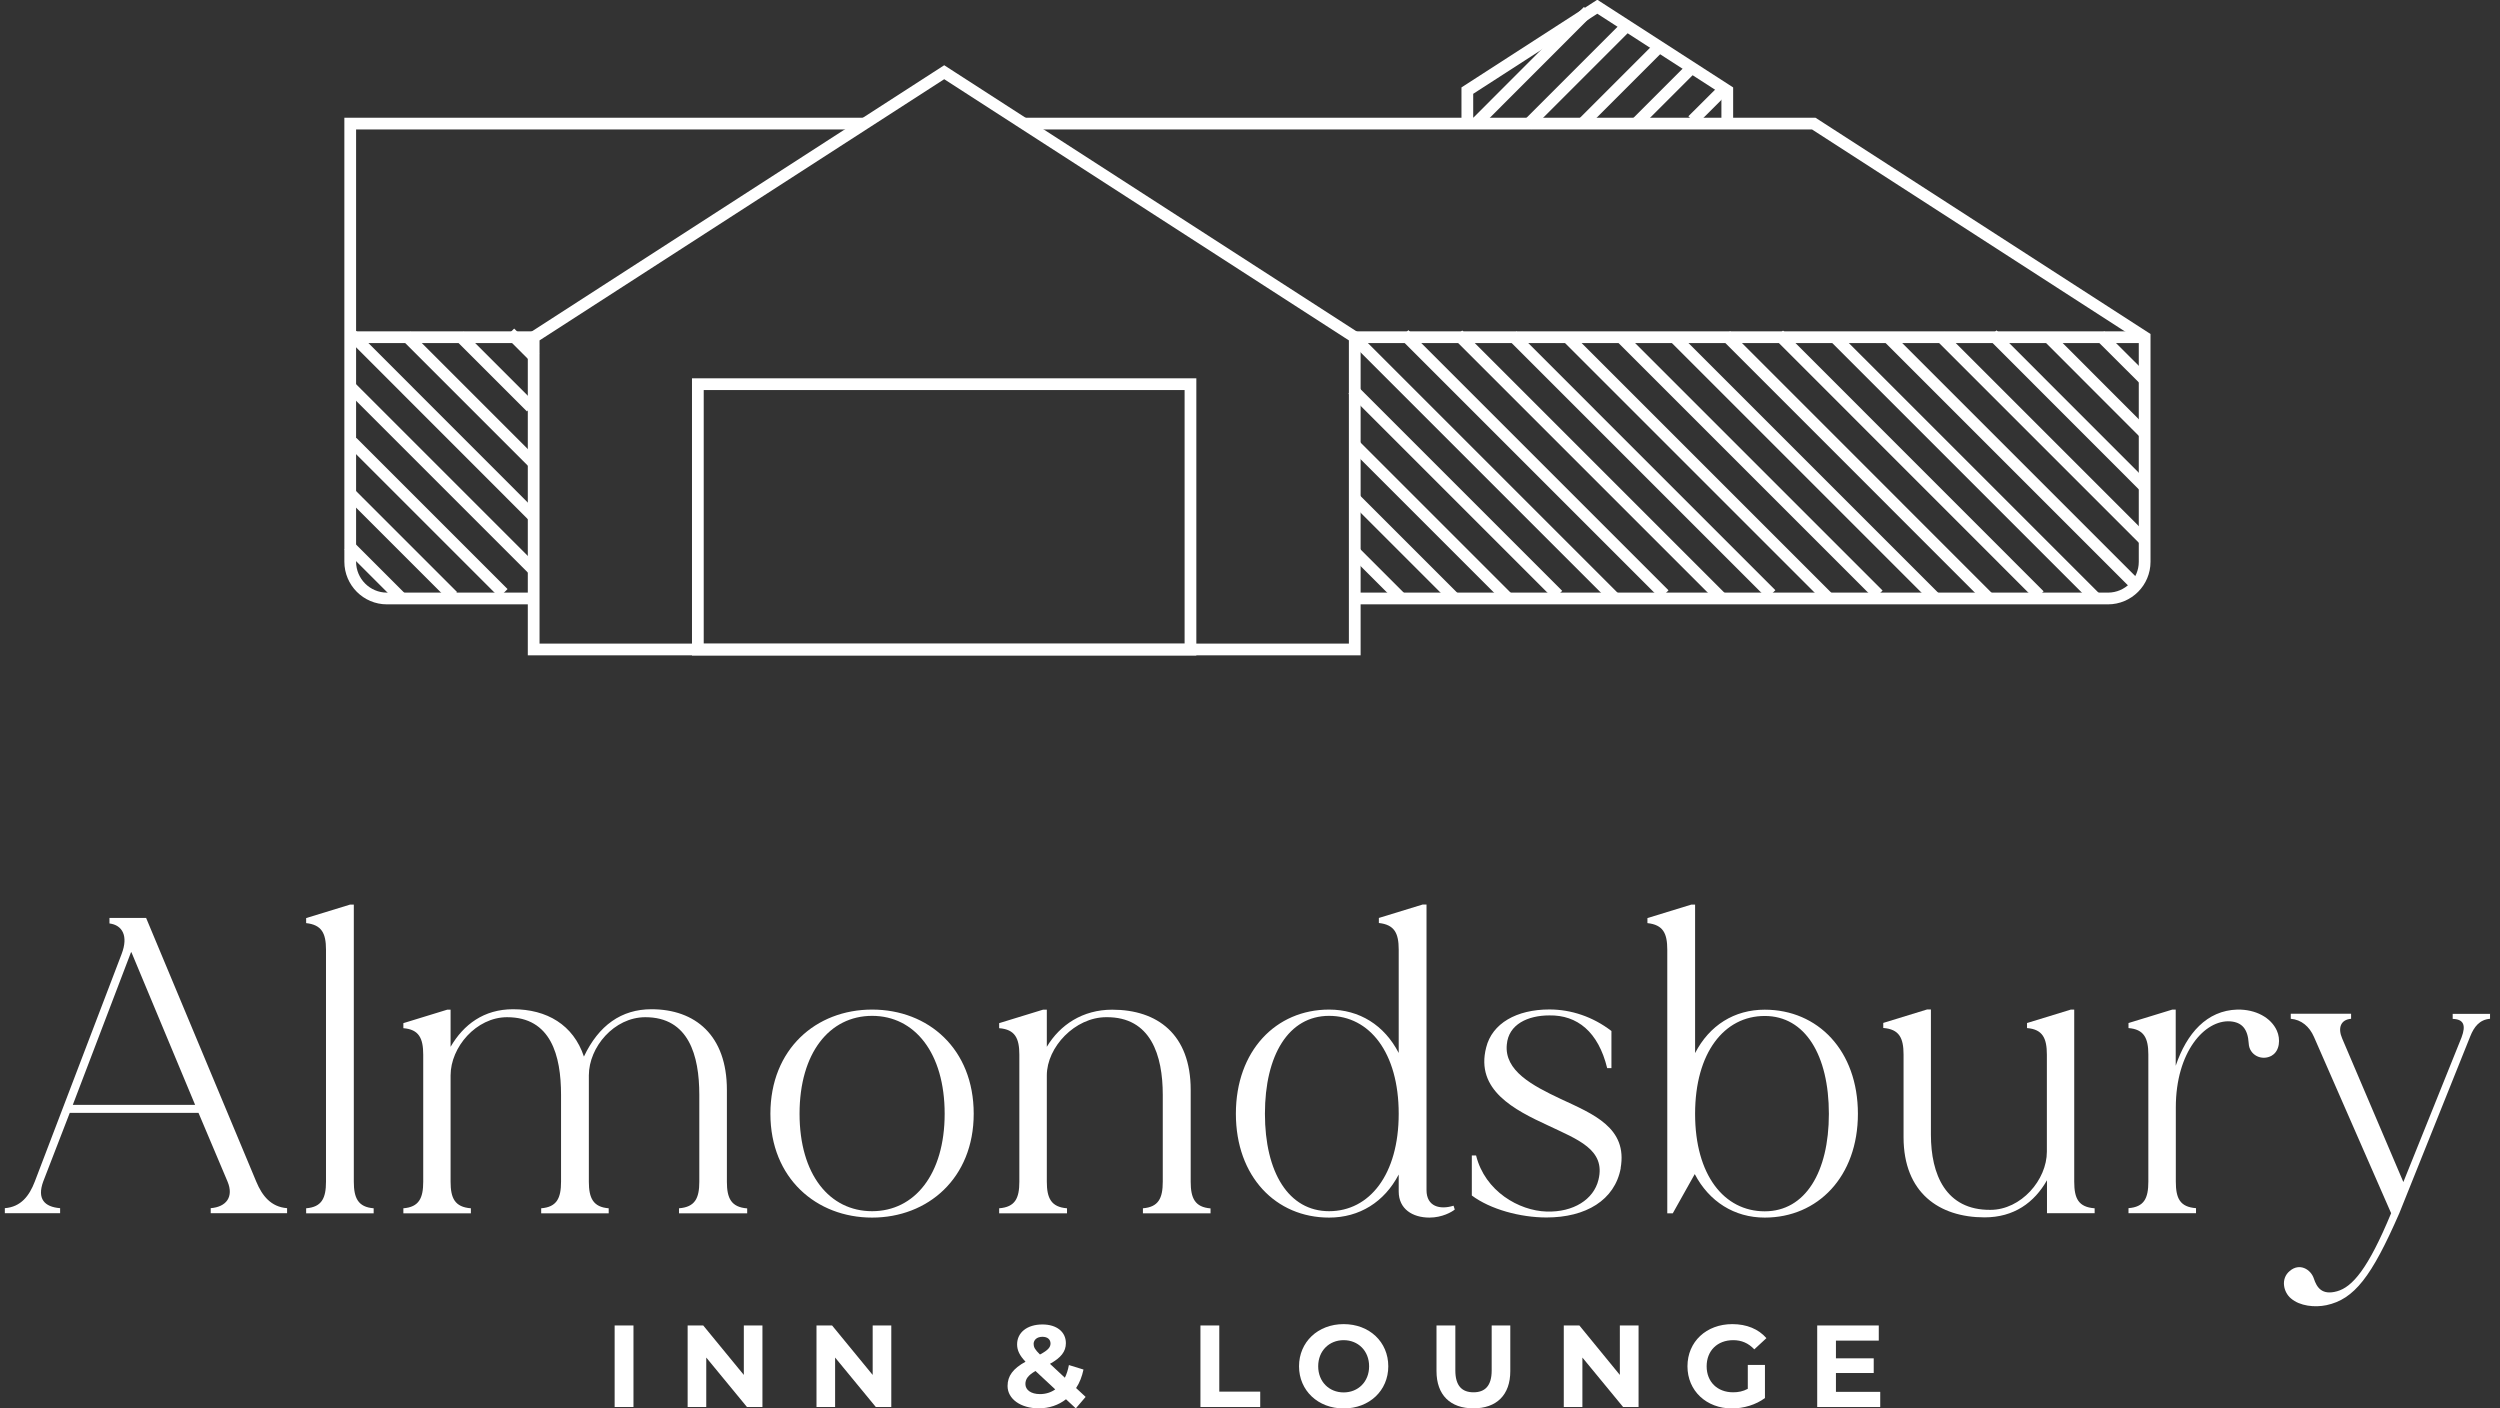 <svg width="213" height="120" viewBox="0 0 213 120" fill="none" xmlns="http://www.w3.org/2000/svg">
<rect x="0" y="0" width="213" height="120" fill="#333333" stroke="none"/>
<g clip-path="url(#clip0_505_4963)">
<path d="M134.81 10.548L141.393 3.965" stroke="#fff" stroke-miterlimit="10"></path>
<path d="M130.148 10.653L138.508 2.293" stroke="#fff" stroke-miterlimit="10"></path>
<path d="M125.781 10.481L135.307 0.946" stroke="#fff" stroke-miterlimit="10"></path>
<path d="M144.202 10.261L146.944 7.529" stroke="#fff" stroke-miterlimit="10"></path>
<path d="M139.367 10.548L144.135 5.78" stroke="#fff" stroke-miterlimit="10"></path>
<path d="M24.46 102.936V103.366H17.953V102.936C19.282 102.831 19.931 101.971 19.387 100.672L16.912 94.815H5.944L3.68 100.672C3.145 102.143 3.785 102.831 5.122 102.936V103.366H0.412V102.936C1.778 102.831 2.495 101.895 2.963 100.672L10.367 81.267C10.941 79.758 10.444 78.821 9.326 78.678V78.21H12.45L21.832 100.672C22.339 101.895 23.094 102.831 24.46 102.936ZM16.625 94.137L11.199 81.133H11.161L6.202 94.137H16.625Z" fill="#fff"></path>
<path d="M31.836 103.376H26.084V102.946C27.412 102.841 27.775 102.086 27.775 100.682V80.914C27.775 79.519 27.412 78.793 26.084 78.65V78.22L29.82 77.073H30.145V100.682C30.145 102.076 30.508 102.841 31.836 102.946V103.376Z" fill="#fff"></path>
<path d="M63.641 103.376H57.852V102.946C59.218 102.841 59.581 102.086 59.581 100.682V93.277C59.581 89.933 58.683 86.666 54.985 86.666C52.32 86.666 50.17 89.217 50.17 91.624V100.682C50.17 102.076 50.533 102.841 51.861 102.946V103.376H46.109V102.946C47.438 102.841 47.801 102.086 47.801 100.682V93.277C47.801 89.933 46.941 86.666 43.205 86.666C40.578 86.666 38.39 89.217 38.39 91.624V100.682C38.39 102.076 38.743 102.841 40.119 102.946V103.376H34.367V102.946C35.696 102.841 36.059 102.086 36.059 100.682V89.866C36.059 88.462 35.696 87.707 34.367 87.602V87.172L38.103 86.025H38.39V89.188C39.498 87.287 41.227 85.987 43.711 85.987C46.587 85.987 48.852 87.315 49.75 90.019C51.011 87.353 52.95 85.987 55.501 85.987C59.237 85.987 61.931 88.213 61.931 92.857V100.691C61.931 102.086 62.294 102.85 63.66 102.955V103.385L63.641 103.376Z" fill="#fff"></path>
<path d="M82.96 94.892C82.96 100.395 79.043 103.739 74.304 103.739C69.565 103.739 65.638 100.395 65.638 94.892C65.638 89.389 69.517 86.016 74.304 86.016C79.09 86.016 82.96 89.36 82.96 94.892ZM80.485 94.892C80.485 89.714 77.934 86.551 74.304 86.551C70.673 86.551 68.122 89.714 68.122 94.892C68.122 100.07 70.673 103.194 74.304 103.194C77.934 103.194 80.485 100.032 80.485 94.892Z" fill="#fff"></path>
<path d="M103.129 103.376H97.377V102.946C98.705 102.841 99.068 102.086 99.068 100.681V93.277C99.068 89.933 98.065 86.627 94.253 86.665C91.587 86.665 89.189 89.216 89.189 91.624V100.681C89.189 102.076 89.552 102.841 90.909 102.946V103.376H85.129V102.946C86.495 102.841 86.848 102.086 86.848 100.681V89.866C86.848 88.462 86.485 87.707 85.129 87.602V87.172L88.864 86.025H89.189V89.188C90.307 87.315 92.246 86.025 94.759 86.025C98.6 86.025 101.447 88.108 101.447 92.857V100.691C101.447 102.086 101.81 102.85 103.138 102.955V103.385L103.129 103.376Z" fill="#fff"></path>
<path d="M123.947 103.051C123.699 103.261 122.867 103.739 121.788 103.739C120.355 103.739 119.17 103.013 119.17 101.513V100.07C117.947 102.411 115.826 103.739 113.237 103.739C108.708 103.739 105.297 100.251 105.297 94.891C105.297 89.532 108.708 86.016 113.237 86.016C115.826 86.016 117.947 87.344 119.17 89.713V80.904C119.17 79.509 118.807 78.783 117.479 78.64V78.21L121.215 77.064H121.539V101.398C121.539 102.802 122.686 103.089 123.842 102.726L123.947 103.051ZM119.17 94.891C119.17 89.684 116.686 86.551 113.237 86.551C109.788 86.551 107.772 89.895 107.772 94.891C107.772 99.888 109.788 103.194 113.237 103.194C116.686 103.194 119.17 100.07 119.17 94.891Z" fill="#fff"></path>
<path d="M138.087 99.525C137.581 102.258 135.106 103.729 131.762 103.729C129.536 103.729 126.985 103.041 125.399 101.857V98.446H125.762C126.517 101.503 129.431 103.156 131.762 103.223C134.065 103.299 135.785 102.182 136.186 100.529C136.836 97.939 134.39 97.08 131.906 95.895C129.03 94.567 125.686 92.876 126.622 89.245C127.129 87.191 129.212 86.006 132.011 86.006C133.845 86.006 135.708 86.618 137.294 87.841V91.003H136.931C136.176 87.908 134.38 86.475 132.011 86.513C130.176 86.513 128.524 87.267 128.38 88.997C128.161 91.223 130.54 92.484 132.976 93.631C135.737 94.92 138.689 96.076 138.078 99.525" fill="#fff"></path>
<path d="M158.294 94.892C158.294 100.242 154.883 103.739 150.355 103.739C147.766 103.739 145.616 102.373 144.393 100.032L142.52 103.376H142.052V80.914C142.052 79.519 141.699 78.793 140.361 78.65V78.22L144.097 77.073H144.422V89.723C145.645 87.353 147.766 86.025 150.355 86.025C154.883 86.025 158.294 89.513 158.294 94.901M155.82 94.901C155.82 89.904 153.804 86.561 150.355 86.561C146.906 86.561 144.422 89.685 144.422 94.901C144.422 100.118 146.896 103.204 150.355 103.204C153.813 103.204 155.82 99.86 155.82 94.901Z" fill="#fff"></path>
<path d="M178.463 102.936V103.366H174.403V100.557C173.323 102.459 171.594 103.72 169.081 103.72C165.231 103.72 162.183 101.637 162.183 96.888V89.847C162.183 88.443 161.82 87.688 160.454 87.583V87.153L164.189 86.006H164.514V96.678C164.514 100.06 165.775 103.108 169.578 103.08C172.196 103.08 174.393 100.529 174.393 98.121V89.857C174.393 88.452 174.03 87.697 172.702 87.592V87.162L176.438 86.016H176.724V100.682C176.724 102.115 177.087 102.841 178.454 102.946" fill="#fff"></path>
<path d="M193.568 89.933C192.708 90.43 191.629 89.895 191.59 88.892C191.514 87.669 191.017 87.096 190.014 87.019C187.855 86.876 185.38 89.608 185.38 94.347V100.672C185.38 102.105 185.734 102.831 187.1 102.936V103.366H181.348V102.936C182.676 102.831 183.039 102.105 183.039 100.672V89.857C183.039 88.452 182.676 87.698 181.348 87.592V87.162L185.084 86.016H185.371V90.803C186.307 88.032 188.027 86.092 190.616 86.016C192.192 85.987 193.492 86.704 193.989 87.812C194.313 88.529 194.237 89.541 193.559 89.933" fill="#fff"></path>
<path d="M212.151 86.37V86.8C211.253 86.876 210.785 87.487 210.46 88.309L204.422 103.366C202.052 108.793 200.581 110.694 198.211 111.201C197.208 111.411 195.947 111.277 195.192 110.628C194.543 110.093 194.294 108.937 195.087 108.287C195.918 107.57 196.883 108.144 197.141 108.937C197.39 109.691 197.829 110.379 199.119 110.016C200.409 109.653 201.746 108.144 203.724 103.366L197.151 88.347C196.759 87.449 196.071 86.876 195.173 86.8V86.37H200.313V86.8C199.415 86.876 199.167 87.593 199.559 88.491L204.766 100.71L209.724 88.386C210.116 87.344 209.906 86.838 208.969 86.809V86.379H212.17L212.151 86.37Z" fill="#fff"></path>
<path d="M53.972 112.93H52.367V119.876H53.972V112.93Z" fill="#fff"></path>
<path d="M64.96 112.93V119.876H63.641L60.173 115.663V119.876H58.587V112.93H59.915L63.374 117.144V112.93H64.96Z" fill="#fff"></path>
<path d="M75.938 112.93V119.876H74.619L71.151 115.663V119.876H69.565V112.93H70.893L74.352 117.144V112.93H75.938Z" fill="#fff"></path>
<path d="M91.654 119.99L90.823 119.216C90.192 119.713 89.39 119.99 88.501 119.99C86.973 119.99 85.845 119.197 85.845 118.089C85.845 117.22 86.313 116.608 87.374 116.016C86.868 115.49 86.657 115.041 86.657 114.544C86.657 113.532 87.508 112.844 88.817 112.844C90.02 112.844 90.813 113.465 90.813 114.439C90.813 115.156 90.393 115.681 89.457 116.197L90.727 117.382C90.88 117.076 90.995 116.704 91.071 116.302L92.313 116.685C92.189 117.277 91.979 117.821 91.683 118.261L92.495 119.016L91.654 120V119.99ZM89.906 118.376L88.224 116.809C87.594 117.172 87.364 117.497 87.364 117.917C87.364 118.423 87.842 118.777 88.606 118.777C89.084 118.777 89.533 118.643 89.906 118.376ZM88.071 114.525C88.071 114.793 88.186 114.993 88.606 115.404C89.294 115.041 89.504 114.783 89.504 114.468C89.504 114.134 89.266 113.895 88.817 113.895C88.339 113.895 88.062 114.162 88.062 114.525" fill="#fff"></path>
<path d="M102.278 112.93H103.883V118.567H107.371V119.876H102.278V112.93Z" fill="#fff"></path>
<path d="M110.677 116.408C110.677 114.344 112.282 112.815 114.479 112.815C116.677 112.815 118.282 114.335 118.282 116.408C118.282 118.481 116.667 120 114.479 120C112.291 120 110.677 118.471 110.677 116.408ZM116.648 116.408C116.648 115.089 115.712 114.182 114.479 114.182C113.247 114.182 112.31 115.089 112.31 116.408C112.31 117.726 113.247 118.634 114.479 118.634C115.712 118.634 116.648 117.726 116.648 116.408Z" fill="#fff"></path>
<path d="M122.39 116.819V112.93H123.995V116.761C123.995 118.08 124.568 118.624 125.543 118.624C126.517 118.624 127.091 118.08 127.091 116.761V112.93H128.677V116.819C128.677 118.863 127.501 119.991 125.533 119.991C123.565 119.991 122.39 118.854 122.39 116.819Z" fill="#fff"></path>
<path d="M139.606 112.93V119.876H138.288L134.82 115.663V119.876H133.234V112.93H134.562L138.011 117.144V112.93H139.606Z" fill="#fff"></path>
<path d="M148.903 116.293H150.374V119.112C149.61 119.685 148.559 120 147.565 120C145.387 120 143.772 118.5 143.772 116.408C143.772 114.315 145.377 112.815 147.594 112.815C148.817 112.815 149.829 113.236 150.498 114.01L149.466 114.965C148.96 114.43 148.377 114.182 147.67 114.182C146.323 114.182 145.406 115.08 145.406 116.408C145.406 117.736 146.323 118.624 147.661 118.624C148.1 118.624 148.501 118.548 148.912 118.328V116.293H148.903Z" fill="#fff"></path>
<path d="M160.196 118.586V119.876H154.826V112.93H160.071V114.22H156.422V115.73H159.641V116.981H156.422V118.586H160.196Z" fill="#fff"></path>
<path d="M45.594 30.487L43.454 28.347" stroke="#fff" stroke-miterlimit="10"></path>
<path d="M45.25 34.7L39.154 28.605" stroke="#fff" stroke-miterlimit="10"></path>
<path d="M45.556 39.554L34.606 28.605" stroke="#fff" stroke-miterlimit="10"></path>
<path d="M45.546 44.102L30.011 28.557" stroke="#fff" stroke-miterlimit="10"></path>
<path d="M45.508 48.611L29.753 32.856" stroke="#fff" stroke-miterlimit="10"></path>
<path d="M42.89 50.542L30.011 37.663" stroke="#fff" stroke-miterlimit="10"></path>
<path d="M38.59 50.799L29.791 42" stroke="#fff" stroke-miterlimit="10"></path>
<path d="M34.129 50.895L29.705 46.471" stroke="#fff" stroke-miterlimit="10"></path>
<path d="M80.447 55.337H115.425V28.729L80.447 6.153L45.469 28.729V55.337H80.447Z" stroke="#fff" stroke-miterlimit="10"></path>
<path d="M115.425 50.991H179.6C181.329 50.991 182.724 49.586 182.724 47.866V28.729L154.53 10.529H87.231" stroke="#fff" stroke-miterlimit="10"></path>
<path d="M182.734 28.73H115.425" stroke="#fff" stroke-miterlimit="10"></path>
<path d="M73.664 10.529H29.839V47.857C29.839 49.586 31.243 50.991 32.963 50.991H45.469" stroke="#fff" stroke-miterlimit="10"></path>
<path d="M45.469 28.73H29.839" stroke="#fff" stroke-miterlimit="10"></path>
<path d="M147.164 10.529V7.72L136.09 0.573L125.017 7.72V10.529" stroke="#fff" stroke-miterlimit="10"></path>
<path d="M101.428 32.732H59.457V55.347H101.428V32.732Z" stroke="#fff" stroke-miterlimit="10"></path>
<path d="M182.648 32.293L178.922 28.577" stroke="#fff" stroke-miterlimit="10"></path>
<path d="M182.638 36.841L174.574 28.768" stroke="#fff" stroke-miterlimit="10"></path>
<path d="M182.591 41.35L169.75 28.5" stroke="#fff" stroke-miterlimit="10"></path>
<path d="M182.743 46.051L165.317 28.624" stroke="#fff" stroke-miterlimit="10"></path>
<path d="M182.036 49.901L160.769 28.634" stroke="#fff" stroke-miterlimit="10"></path>
<path d="M178.473 50.885L156.221 28.634" stroke="#fff" stroke-miterlimit="10"></path>
<path d="M173.762 50.732L151.559 28.519" stroke="#fff" stroke-miterlimit="10"></path>
<path d="M169.368 50.895L147.049 28.567" stroke="#fff" stroke-miterlimit="10"></path>
<path d="M164.82 50.895L142.654 28.73" stroke="#fff" stroke-miterlimit="10"></path>
<path d="M160.043 50.666L138.03 28.653" stroke="#fff" stroke-miterlimit="10"></path>
<path d="M155.686 50.866L133.482 28.663" stroke="#fff" stroke-miterlimit="10"></path>
<path d="M150.909 50.637L128.858 28.586" stroke="#fff" stroke-miterlimit="10"></path>
<path d="M146.667 50.952L124.224 28.51" stroke="#fff" stroke-miterlimit="10"></path>
<path d="M141.804 50.647L119.638 28.481" stroke="#fff" stroke-miterlimit="10"></path>
<path d="M137.495 50.885L115.377 28.768" stroke="#fff" stroke-miterlimit="10"></path>
<path d="M132.747 50.694L115.243 33.191" stroke="#fff" stroke-miterlimit="10"></path>
<path d="M128.399 50.895L115.396 37.892" stroke="#fff" stroke-miterlimit="10"></path>
<path d="M123.852 50.905L115.31 42.363" stroke="#fff" stroke-miterlimit="10"></path>
<path d="M119.266 50.866L115.348 46.949" stroke="#fff" stroke-miterlimit="10"></path>
</g>
<defs>
<clipPath id="clip0_505_4963">
<rect width="211.739" height="120" fill="white" transform="translate(0.412)"></rect>
</clipPath>
</defs>
</svg>